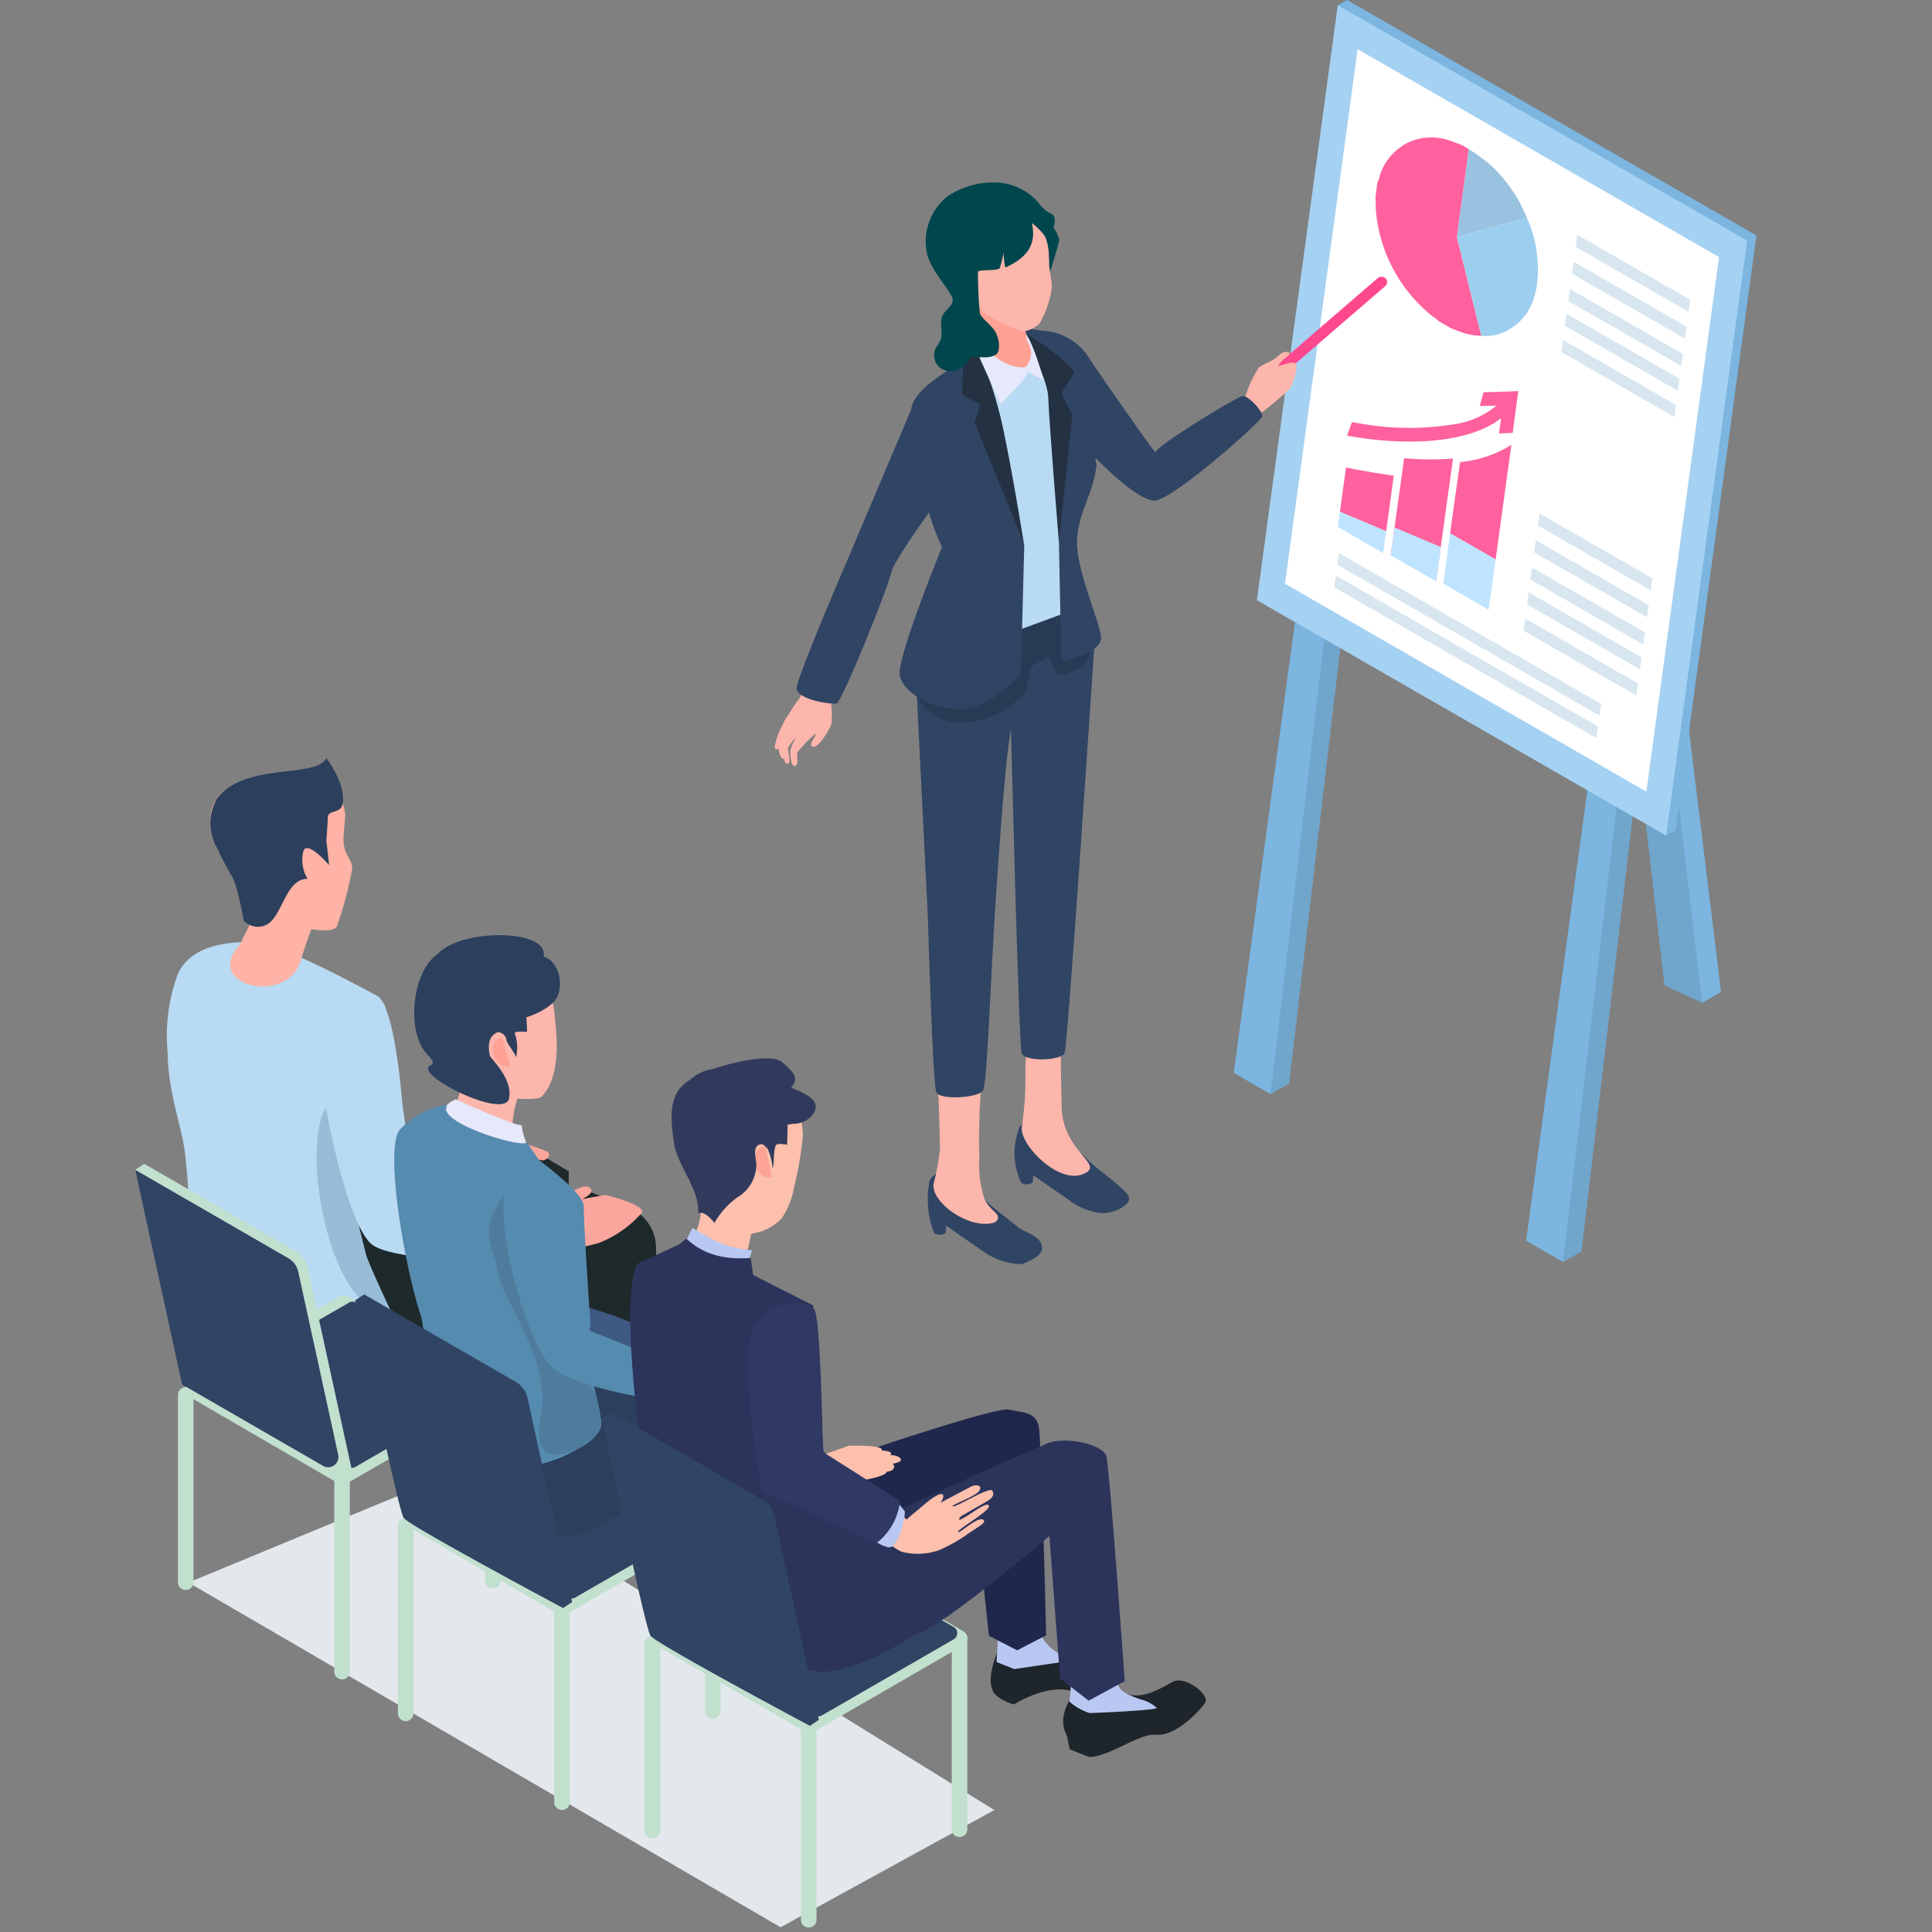 <?xml version="1.0" encoding="UTF-8"?> <svg xmlns="http://www.w3.org/2000/svg" xmlns:xlink="http://www.w3.org/1999/xlink" width="200" height="200" viewBox="0 0 200 200"><rect x="0" y="0" width="200" height="200" fill="#808080" stroke="none"/><defs><clipPath id="clip-path"><rect id="長方形_2279" data-name="長方形 2279" width="200" height="200" transform="translate(952 407)" fill="#fff" stroke="#707070" stroke-width="1"></rect></clipPath><clipPath id="clip-path-2"><rect id="長方形_2231" data-name="長方形 2231" width="167.83" height="199.538" fill="none"></rect></clipPath><clipPath id="clip-path-4"><rect id="長方形_2226" data-name="長方形 2226" width="83.428" height="46.915" fill="none"></rect></clipPath><clipPath id="clip-path-6"><path id="パス_3262" data-name="パス 3262" d="M143.3,267.142a1.688,1.688,0,0,0,1.754,1.235l-.7-3.274c-1,.1-1.3,1.156-1.059,2.039" transform="translate(-143.225 -265.103)" fill="none"></path></clipPath><linearGradient id="linear-gradient" x1="-25.951" y1="21.952" x2="-25.768" y2="21.952" gradientUnits="objectBoundingBox"><stop offset="0" stop-color="#ed8f71"></stop><stop offset="1" stop-color="#ffa494"></stop></linearGradient></defs><g id="マスクグループ_5" data-name="マスクグループ 5" transform="translate(-952 -407)" clip-path="url(#clip-path)"><g id="グループ_1653" data-name="グループ 1653" transform="translate(966 407)"><g id="グループ_1652" data-name="グループ 1652" clip-path="url(#clip-path-2)"><g id="グループ_1645" data-name="グループ 1645"><g id="グループ_1644" data-name="グループ 1644" clip-path="url(#clip-path-2)"><g id="グループ_1643" data-name="グループ 1643" transform="translate(5.504 152.596)" style="mix-blend-mode: multiply;isolation: isolate"><g id="グループ_1642" data-name="グループ 1642"><g id="グループ_1641" data-name="グループ 1641" clip-path="url(#clip-path-4)"><path id="パス_3133" data-name="パス 3133" d="M12.3,352.193,73.6,387.88l22.127-12.135-56.26-34.78Z" transform="translate(-12.298 -340.965)" fill="#e3e8ed"></path></g></g></g></g></g><path id="パス_3134" data-name="パス 3134" d="M333.774,156.205l-8.22,60.441-3.832-2.213,7.991-58.777Z" transform="translate(-177.738 -85.994)" fill="#7bb5e0"></path><path id="パス_3135" data-name="パス 3135" d="M338.275,137.428l-4,34-4,34,1.915-1.105,8.106-68.969Z" transform="translate(-182.468 -74.78)" fill="#70a5cc"></path><path id="パス_3136" data-name="パス 3136" d="M344.055,96.457l8.22,60.441,1.964-1.134-7.309-59.7Z" transform="translate(-190.076 -53.074)" fill="#7bb5e0"></path><path id="パス_3137" data-name="パス 3137" d="M342.109,96.6l3.124,26.588,4,34-3.9-1.818L338.54,96.6Z" transform="translate(-187.029 -53.37)" fill="#70a5cc"></path><path id="パス_3138" data-name="パス 3138" d="M266.138,117.383l-8.22,60.441-3.832-2.213,7.991-58.777Z" transform="translate(-140.372 -64.546)" fill="#7bb5e0"></path><path id="パス_3139" data-name="パス 3139" d="M270.638,98.606l-4,34-4,34,1.915-1.105,8.106-68.969Z" transform="translate(-145.102 -53.332)" fill="#70a5cc"></path><path id="パス_3140" data-name="パス 3140" d="M269.985,0l-.969.533L261.609,61.6l41.4,24.908.969-.533,8.376-61.6Z" transform="translate(-144.528 0)" fill="#7bb5e0"></path><path id="パス_3141" data-name="パス 3141" d="M301.818,87.165,259.444,62.79l8.375-61.6,42.374,24.375Z" transform="translate(-143.332 -0.658)" fill="#a5d1f2"></path><path id="パス_3142" data-name="パス 3142" d="M265.939,66.713l7.524-55.334L310.874,32.9l-7.524,55.334Z" transform="translate(-146.92 -6.286)" fill="#fff"></path><g id="グループ_1647" data-name="グループ 1647"><g id="グループ_1646" data-name="グループ 1646" clip-path="url(#clip-path-2)"><path id="パス_3143" data-name="パス 3143" d="M305.728,43.526a.717.717,0,0,1,0-.158q.593-4.355,1.187-8.71a.465.465,0,0,0-.031-.271,26.76,26.76,0,0,1,2.223,1.606,14.992,14.992,0,0,1,3.84,5.533c-.533.15-1.066.3-1.6.451l-5.617,1.55" transform="translate(-168.9 -18.997)" fill="#99c2e0"></path><path id="パス_3144" data-name="パス 3144" d="M295.352,42.329c-.019-.076-.031-.151-.047-.226a.7.7,0,0,1,0-.159q.593-4.355,1.186-8.71a.46.46,0,0,0-.03-.27l-.6-.346c-.366-.138-.733-.289-1.1-.412a5.669,5.669,0,0,0-5.186.5.267.267,0,0,0-.043.046,5.728,5.728,0,0,0-2.227,3.019,2.141,2.141,0,0,1-.236.674q-.107.783-.213,1.567a9.078,9.078,0,0,1,.037,1.129,15.692,15.692,0,0,0,5.824,11.134,4.1,4.1,0,0,1,.715.564l1.2.691c.374.143.749.3,1.122.425a6.129,6.129,0,0,0,2.062.384q-1.233-5-2.466-10.007" transform="translate(-158.476 -17.574)" fill="#fe619d"></path><path id="パス_3145" data-name="パス 3145" d="M312.952,50.337a12.769,12.769,0,0,1,1.083,3.948c.384,3.908-.7,6.547-3.29,7.837a4.545,4.545,0,0,1-2.5.448q-1.233-5-2.466-10.007c-.019-.076-.031-.151-.047-.226q2.809-.775,5.618-1.551c.534-.148,1.067-.3,1.6-.451" transform="translate(-168.905 -27.809)" fill="#9ccef0"></path><path id="パス_3146" data-name="パス 3146" d="M304.471,149.964l-27.147-15.616.165-1.211,27.147,15.617Z" transform="translate(-153.21 -73.552)" fill="#d8e6f0"></path><path id="パス_3147" data-name="パス 3147" d="M305.181,144.739l-27.147-15.616.165-1.211,27.147,15.617Z" transform="translate(-153.603 -70.666)" fill="#d8e6f0"></path><path id="パス_3148" data-name="パス 3148" d="M336.111,126.729l-11.688-6.723.17-1.246,11.688,6.723Z" transform="translate(-179.23 -65.61)" fill="#d8e6f0"></path><path id="パス_3149" data-name="パス 3149" d="M335.267,132.936l-11.688-6.723.17-1.246,11.688,6.723Z" transform="translate(-178.764 -69.039)" fill="#d8e6f0"></path><path id="パス_3150" data-name="パス 3150" d="M334.408,139.25l-11.688-6.723.17-1.246L334.578,138Z" transform="translate(-178.29 -72.527)" fill="#d8e6f0"></path><path id="パス_3151" data-name="パス 3151" d="M333.627,144.994l-11.688-6.723.17-1.246,11.688,6.723Z" transform="translate(-177.858 -75.701)" fill="#d8e6f0"></path><path id="パス_3152" data-name="パス 3152" d="M332.8,151.047l-11.688-6.723.17-1.246,11.688,6.723Z" transform="translate(-177.404 -79.045)" fill="#d8e6f0"></path><path id="パス_3153" data-name="パス 3153" d="M344.873,62.288l-11.687-6.723.169-1.246,11.688,6.723Z" transform="translate(-184.071 -30.009)" fill="#d8e6f0"></path><path id="パス_3154" data-name="パス 3154" d="M344.028,68.5l-11.688-6.723.17-1.246L344.2,67.25Z" transform="translate(-183.605 -33.438)" fill="#d8e6f0"></path><path id="パス_3155" data-name="パス 3155" d="M343.17,74.81l-11.687-6.723.169-1.246,11.688,6.723Z" transform="translate(-183.131 -36.927)" fill="#d8e6f0"></path><path id="パス_3156" data-name="パス 3156" d="M342.389,80.554,330.7,73.831l.17-1.246,11.688,6.723Z" transform="translate(-182.699 -40.1)" fill="#d8e6f0"></path><path id="パス_3157" data-name="パス 3157" d="M341.566,86.607l-11.688-6.723.17-1.246,11.688,6.723Z" transform="translate(-182.244 -43.444)" fill="#d8e6f0"></path><path id="パス_3158" data-name="パス 3158" d="M307.978,126.051l-.737,5.22-4.688-2.714.708-5.2Z" transform="translate(-167.148 -68.148)" fill="#bfe4ff"></path><path id="パス_3159" data-name="パス 3159" d="M310.477,102.913l-1.625,11.845-4.717-2.7,1.032-7.367a12.172,12.172,0,0,0,5.311-1.782" transform="translate(-168.022 -56.855)" fill="#fe619d"></path><path id="パス_3160" data-name="パス 3160" d="M284.221,108.977l-.792,5.754-4.786-2.014h0l.635-4.594c1.036.247,4.366.794,4.946.855" transform="translate(-153.937 -59.733)" fill="#fe619d"></path><path id="パス_3161" data-name="パス 3161" d="M283.166,120.4l-.313,2.268-4.689-2.715.215-1.567Z" transform="translate(-153.674 -65.406)" fill="#bfe4ff"></path><path id="パス_3162" data-name="パス 3162" d="M296.858,106.02l-1.751,12.662-4.689-2.715,1.38-9.979a29.714,29.714,0,0,0,5.06.032" transform="translate(-160.444 -58.554)" fill="#fe619d"></path><path id="パス_3163" data-name="パス 3163" d="M295.576,124.039l-.488,3.561-4.713-2.709.415-2.866Z" transform="translate(-160.42 -67.413)" fill="#bfe4ff"></path><path id="パス_3164" data-name="パス 3164" d="M297.455,94.789l.579-4.312-.693.025c-1.288.046-2.752.091-2.926.085h.017l-.381,1.421c.123.01.869-.009,1.737-.037a8.941,8.941,0,0,1-4.555,1.956,28.651,28.651,0,0,1-9.387-.071c-.343-.053-.69-.111-1.032-.174l-.5,1.4c.352.064.71.124,1.065.179a33.879,33.879,0,0,0,6.868.4c3.467-.179,6.286-1.006,8.008-2.392l-.213,1.589Z" transform="translate(-154.862 -49.985)" fill="#fe619d"></path><path id="パス_3165" data-name="パス 3165" d="M192.7,276.711c-3.191-2.563-3.708-2.686-5.745-5.718-1.13-.033-2.624-.477-3.442.869l-.147,1.1a9.894,9.894,0,0,0,.619,4.341,1.009,1.009,0,0,0,1.2-.027l.046-.735,3.616,2.5a7.121,7.121,0,0,0,4.228,1.483s2.079-.7,2.093-1.611c.022-1.41-2.045-1.724-2.465-2.2" transform="translate(-101.291 -149.659)" fill="#304464"></path><path id="パス_3166" data-name="パス 3166" d="M191.014,261.112c-2.457.883-6.624-1.957-6.369-3.971a23.981,23.981,0,0,0,.657-3.56c-.084-7.1-.459-8.075-.068-9.275s3.712-.64,4.224.145-.256,3.679-.078,10.059a11.412,11.412,0,0,0,.537,4.2c.611,1.343,2.023,1.628,1.1,2.4" transform="translate(-102.002 -134.585)" fill="#fdb6ac"></path><path id="パス_3167" data-name="パス 3167" d="M210.677,263.037c-3.191-2.563-1.561-.563-3.6-3.595-1.13-.033-2.886-.077-3.167.61a9.537,9.537,0,0,0-.442,1.754,7.258,7.258,0,0,0,.638,3.942,1.01,1.01,0,0,0,1.2-.028l.046-.734,3.615,2.5a6.846,6.846,0,0,0,2.629,1.275,3.7,3.7,0,0,0,3.076-.529c.343-.249.648-.549.617-.874-.087-.892-3.814-3.259-4.612-4.325" transform="translate(-112.396 -143.322)" fill="#304464"></path><path id="パス_3168" data-name="パス 3168" d="M211.267,253.412c-2.457.883-6.265-2.915-6.233-4.8a33.426,33.426,0,0,0,.38-5.93c.033-6.34,3.712-3.374,3.712-3.374s-.113,1.076.057,7.188c.132,4.752,4.786,5.945,2.084,6.916" transform="translate(-113.273 -131.825)" fill="#fdb6ac"></path><path id="パス_3169" data-name="パス 3169" d="M182.507,188.156c.371.862,4.4.575,4.828-.163s.694-9.325,1.165-17.114c.136-2.258,1.023-16.68,1.741-20.269,0,0,.8,32.564,1.1,33.5s4.118.786,4.451,0,3.049-41.739,3.049-41.739l-.811-5.3-6.428-1.147-11.35,6.294,1.384,27.875s.5,17.2.869,18.065" transform="translate(-99.583 -75.091)" fill="#304464"></path><path id="パス_3170" data-name="パス 3170" d="M196.964,139.2c-.121-.047,1.72,3.3,1.455,5.147-.194,1.354-1.622,2.272-3.108,2.44-.4.045-1.165-1.985-1.165-1.985s-1.3.823-1.659.994c-.373.179-.563,2.757-.875,3.024-2.531,2.165-3.966,2.865-6.8,2.865-2.61,0-4.6-2.273-4.555-3.768.047-1.784,16.795-8.686,16.71-8.717" transform="translate(-99.583 -76.9)" fill="#283b54"></path><path id="パス_3171" data-name="パス 3171" d="M263.119,74.557a.6.6,0,0,1-.433-.181.534.534,0,0,1,.038-.783l10.931-9.433a.608.608,0,0,1,.827.036.534.534,0,0,1-.038.783l-10.93,9.433a.6.6,0,0,1-.394.145" transform="translate(-145.039 -35.366)" fill="#fe488e"></path><path id="パス_3172" data-name="パス 3172" d="M259.75,83.071c.384-.461,1.422-.59,2.2-1.4.39-.407,1.049-.3,1.017-.1s-.581.559-.729.69c-.4.352-.655,1.108-1.09,1.424-.256.187-1.778-.155-1.394-.616" transform="translate(-143.467 -44.967)" fill="#fdb6ac"></path><path id="パス_3173" data-name="パス 3173" d="M261.257,83.91c-.581-.172-2.32.6-2.875.827-.877.362-.537-.681-.862-.291-1.273,1.984-1.112,2.777-1.764,3.52-.545.622,1.184,1.736,1.548,1.494a41.572,41.572,0,0,0,3.429-2.845c.24-.23,1.1-2.537.524-2.706" transform="translate(-141.236 -46.343)" fill="#fdb6ac"></path><path id="パス_3174" data-name="パス 3174" d="M228.907,83.244c-.546.044-8.625,4.945-9.068,5.824-.306-.252-6.608-9.271-7.1-10.13a6.133,6.133,0,0,0-4.6-2.452c-3.4.69.254,4.824,4.019,11.582,1.159,1.369,5.723,6.009,7.584,6.009s11.109-8.221,11.178-8.736-1.47-2.141-2.016-2.1" transform="translate(-114.244 -42.255)" fill="#304464"></path><path id="パス_3175" data-name="パス 3175" d="M193.418,75.025c-1.913,1.188-4.548,4.821-4.548,4.821l5.08,27.288,8.224-3.02-1.6-7.915-.648-14.8s.254-4.287-1.713-4.989-2.886-2.572-4.8-1.384" transform="translate(-104.343 -41.235)" fill="#b8daf2"></path><path id="パス_3176" data-name="パス 3176" d="M205,75.943a11.946,11.946,0,0,1,5.422,1.552c.443.461.9,4.624,2.319,12.638-.372,3.029-1.873,4.806-2.017,7.7-.148,2.974,2.264,8.253,2.479,10.024s-4.111,2.542-4.111,2.542l-.245-12.251s.129-11.414.2-14.977c-.28-1.826-1.961-3.867-2.751-5.35-.53-.994-1.579-1.66-1.292-1.876" transform="translate(-113.227 -41.955)" fill="#304464"></path><path id="パス_3177" data-name="パス 3177" d="M178.08,84.288c.495-1.785,3.547-3.553,3.547-3.553a48.239,48.239,0,0,1,4.294-4.249s-.968,2.485-.478,3.878S189.715,98.7,189.715,98.7l-.35,13.345s-3.227,3.606-6.185,3.606-6.071-1.655-6.352-3.525S181.2,98.891,181.2,98.891c-2.266-4.813-3.617-12.818-3.122-14.6" transform="translate(-97.683 -42.255)" fill="#304464"></path><path id="パス_3178" data-name="パス 3178" d="M210.124,80.62c-.855-1.646-5.713-4.543-5.713-4.543s2.95,4.737,3.03,7.081c.09,2.627,1.108,15.062,1.108,15.062l1.383-13.213-1.146-2.246Z" transform="translate(-112.929 -42.029)" fill="#233142"></path><path id="パス_3179" data-name="パス 3179" d="M193.918,80.989a17.439,17.439,0,0,1,0-4.5,4.15,4.15,0,0,0-2.482,3.388c-.119.717-.145,3.229-.145,3.229l1.867,1.038-.574,1.868,5.072,12.437s-1.1-6.994-2.2-12.145a45.784,45.784,0,0,0-1.535-5.311" transform="translate(-105.68 -42.255)" fill="#233142"></path><path id="パス_3180" data-name="パス 3180" d="M157.638,162.679a2.132,2.132,0,0,1,.741,2.3c-.111.294-1.375,2.607-1.964,2.146-.279-.218.226-.782.311-1.025a3.594,3.594,0,0,0,0-1.943c-.173-.848.2-1.093.917-1.478" transform="translate(-86.367 -89.873)" fill="#fdb6ac"></path><path id="パス_3181" data-name="パス 3181" d="M154.322,167.713c.108.328-.529.813-.779,1.07a11.613,11.613,0,0,0-1.308,1.429c-.088.414.209,1.224-.23,1.385s-.5-1.249-.5-1.6a7.967,7.967,0,0,1,.744-1.645,5.275,5.275,0,0,1,.859-1.1.767.767,0,0,1,1.2.421c-.077.031-.129.015.012.043" transform="translate(-83.701 -92.313)" fill="#fdb6ac"></path><path id="パス_3182" data-name="パス 3182" d="M155.507,161.869c-.12-.6.026-1.769-.551-2.119a6.469,6.469,0,0,0-2.035-.537c-.427.087-.625.837-.885,1.156a15.561,15.561,0,0,0-1.077,1.625s-.2.631.158.85a6.661,6.661,0,0,0,.808.483,2.919,2.919,0,0,0,2.829-.546c.459-.417.711-.542.753-.912" transform="translate(-83.367 -87.955)" fill="#fdb6ac"></path><path id="パス_3183" data-name="パス 3183" d="M150.49,167.061a19,19,0,0,0-1.2,2.19c.066-.044.347,1.822.565,1.885.282.081.356-.143.347-.339-.015-.341-.168-1.235-.168-1.235s.182-.289.321-.506c.341-.534,1.61-1.6,1.227-2.193a.746.746,0,0,0-1.092.2" transform="translate(-82.474 -92.102)" fill="#fdb6ac"></path><path id="パス_3184" data-name="パス 3184" d="M150.121,166.937c-.518.284-1.719,2.247-1.507,2.456,0,0,.16,1.257.523,1.383s.1-1.341.1-1.341a6.571,6.571,0,0,1,.522-.97,2.608,2.608,0,0,0,.617-.954c.091-.427-.025-.62-.255-.574" transform="translate(-82.09 -92.222)" fill="#fdb6ac"></path><path id="パス_3185" data-name="パス 3185" d="M148.66,167.872c.208-.384,1.056-1.117,1.021-1.553a1.585,1.585,0,0,0-.351-.784c-.064-.048-.4.508-.425.6a8.162,8.162,0,0,1-.384.789,8.227,8.227,0,0,0-.441,1.152c-.071.309-.308.956.048.936s.345-.8.532-1.142" transform="translate(-81.729 -91.449)" fill="#fdb6ac"></path><path id="パス_3186" data-name="パス 3186" d="M157.145,123.822c-.532.157-4.171-.4-4.15-1.572s5.257-13.278,5.257-13.278L165.14,92.7c2.717-1.883,6.955,4.032,6.955,4.032s-8.813,11.523-9.3,13.525-5.119,13.405-5.652,13.562" transform="translate(-84.523 -51.01)" fill="#304464"></path><path id="パス_3187" data-name="パス 3187" d="M204.719,76.109c1.011.065,2.413,5.242,2.413,5.242a11.685,11.685,0,0,1-1.6-.794l-.308-.351c.044-.331-.49-3.3-.507-4.1" transform="translate(-113.099 -42.047)" fill="#e6e8fb"></path><path id="パス_3188" data-name="パス 3188" d="M200.908,47.656a7.216,7.216,0,0,1,3.557.92,4.242,4.242,0,0,1,2.061,2.557c-.037.393-1.1,3.789-1.1,3.789s-5.972-7.047-4.514-7.266" transform="translate(-110.867 -26.314)" fill="#00464d"></path><path id="パス_3189" data-name="パス 3189" d="M198.8,69.791a10.36,10.36,0,0,0,.13,2.474c0,.685.71,1.222.43,2.28s-.884,1.543-2.24,1.134c-.914-.275-3.74-1.661-3.542-2.077.488-2.136.386-3.022-.245-4.279-1.368-2.723,4.236-.936,5.468.468" transform="translate(-106.688 -37.514)" fill="#ffa294"></path><path id="パス_3190" data-name="パス 3190" d="M195.163,61.077a3.1,3.1,0,0,0,1.693-.831,10.06,10.06,0,0,0,1.272-3.78c-.021-.606-.272-2.08-.272-2.08s-.021-1.188-.073-1.688c-.434-4.157-4.674-5.214-8.287-3.391-4.595,2.319-2.13,4.816-.337,7.845a15.05,15.05,0,0,0,1.894,1.949,14.534,14.534,0,0,0,4.109,1.976" transform="translate(-103.237 -26.765)" fill="#fdb6ac"></path><path id="パス_3191" data-name="パス 3191" d="M189.273,63.8c-.835.113-.394,1.263.529,2.6.1.143.923.92,1.206.774.411-.212.027-1.317-.254-1.384-1.186-.283.323-2.231-1.481-1.987" transform="translate(-104.321 -35.237)" fill="#ffafa3"></path><path id="パス_3192" data-name="パス 3192" d="M194.426,77.145c-.052.765,2.37,3.7,4.967,3.5l.307.489c-.218.776-2.867,3.326-2.867,3.326L195,80.378s-1.409-2.911-.576-3.233" transform="translate(-107.267 -42.619)" fill="#e6e8fb"></path><path id="パス_3193" data-name="パス 3193" d="M188.432,55.747c.1.445,1.249,1.267,1.614,1.927.508.918.437,2.05.12,2.286-.583.433-1.223.38-2.707.245a2.234,2.234,0,0,1-2.407,1.5A1.648,1.648,0,0,1,184,59.129c.568-.8.484-1.042.414-2.374s1.369-1.606,1.193-2.493-2.223-2.858-2.649-4.733a5.948,5.948,0,0,1,2.135-5.894,8.417,8.417,0,0,1,4.972-1.431,5.941,5.941,0,0,1,4.624,2.344,3.8,3.8,0,0,0,1.062.866c1.161.38-.363,2.955-.363,2.955s.074-.667-1.573-1.978c.466,2.065-.286,3.483-2.687,4.59-.18.083-.239-1.51-.239-1.51a12.749,12.749,0,0,1-.407,1.631c-.56.273-1.56.087-2.246.3a42.923,42.923,0,0,0,.2,4.346" transform="translate(-100.998 -23.311)" fill="#00464d"></path><path id="パス_3194" data-name="パス 3194" d="M87.59,315.976c.784.487,6.017-.225,6.017-.225l4.4.368c.875.154.542,3.245.064,4-.555.88-2.065.54-3.166.878-.63.193-2.943.359-4.143.67-.563.145-1.866,1.316-2.468,1.454-2.539.58-3.208.1-3.891-.47-1.19-1-.343-5.066-.343-5.066Z" transform="translate(-46.276 -174.439)" fill="#1e292b"></path><path id="パス_3195" data-name="パス 3195" d="M90.286,296s.755,6.34.33,8.71c-.051.283,4.215,1.5,4.173,1.732-.122.667-3.848.792-3.848.792s-3.817,1.163-5.6-.669l1.111-3.722-.407-7.254c1.657,1.821,4.243.41,4.243.41" transform="translate(-47.146 -163.299)" fill="#1e292b"></path><path id="パス_3196" data-name="パス 3196" d="M108.041,327.127c.849.363,6.65-.9,8.242-1.133a3.045,3.045,0,0,1,2.953,1.4c.272.49.064.861-.34,1.635s-2.27,1.048-3.307,1.549c-.593.286-2.416,1.21-3.555,1.7-.534.229-3.016,1.464-3.59,1.691-2.422.957-2.9.26-3.666-.2-1.328-.809,0-4.735,0-4.735Z" transform="translate(-57.559 -180.081)" fill="#1e292b"></path><path id="パス_3197" data-name="パス 3197" d="M108.416,309.9s1.706,6.153,1.644,8.56c-.008.287,2.3,1.293,2.125,1.445-1.812,1.544-5.018,2.728-7.06,1.188l.535-3.847-1.5-7.109c1.913,1.549,4.256-.236,4.256-.236" transform="translate(-57.544 -171.209)" fill="#1e292b"></path><path id="パス_3198" data-name="パス 3198" d="M48.279,288.137l-.98-14.092-9.5,11.663L29.166,288.3,18.724,274.774l31.6-10.312,4.9,2.89s-.119,18.855,0,20.808c-2.764,1.106-4.707,1.79-6.945-.022" transform="translate(-10.344 -146.104)" fill="#1e292b"></path><path id="パス_3199" data-name="パス 3199" d="M63.51,299.18l-.659-11.516s-11.073,5.956-14.806,7.64-10.614,1.434-10.614,1.434L30.58,283.656a24.734,24.734,0,0,1,6.851.486l25.962-9,4.6,1.874a4.516,4.516,0,0,1,2.812,4.059c.143,5.2.434,15.578.522,17.033-1.549,2.083-5.579,2.885-7.817,1.073" transform="translate(-16.894 -152.004)" fill="#1e292b"></path><path id="パス_3200" data-name="パス 3200" d="M42.579,300.208s-6.068,3.138-11.02,3.484l-13.826-6.542a85.517,85.517,0,0,1,.847-11.722l18.781,5.358s5.047,8.369,5.219,9.423" transform="translate(-9.787 -157.687)" fill="#1e292b"></path><path id="パス_3201" data-name="パス 3201" d="M79.228,265.652c-.531.149-1.032-.6-2.207.645l-.05.053c.484.281,1.873.911,1.739,1.447-.155.619-1.609-.1-2.717-.409l-.023.024a20.719,20.719,0,0,0-3.1-.727c-1.357-.136-4.83.853-5.2.69-1.145-.5-1.314-2.708.436-2.813,1.046-.063,3.562-.087,4.456-.265s1.265-.615,2.383-.823a19.6,19.6,0,0,1,4.632,1.3c.325.253.161.736-.351.879" transform="translate(-36.906 -145.556)" fill="#faa69c"></path><path id="パス_3202" data-name="パス 3202" d="M11.769,222.4l6.972,20.046,18.927,1.148s1.925-2.6-.189-4.068l-14.909-1.449s1.54-7.46.082-14.014c-1.253-5.634-10.495-5.311-10.882-1.663" transform="translate(-6.502 -121.391)" fill="#98bcd6"></path><path id="パス_3203" data-name="パス 3203" d="M27.072,235.327a5.487,5.487,0,0,0-1.055,3.781c-.033,4.062,1.6,9.686,1.9,11.043.172.806,2.314,5.351,2.64,6.041l.044.089-7.152,3.656-13.464-9.38s-.358-7.221-.752-10.693c-.311-2.759-1.784-6.409-1.8-10.394a18.522,18.522,0,0,1,.99-8.118c1.446-3.549,6.358-3.472,8.015-3.428,2.489.068,10.4,4.329,12.658,5.538,1.911,1.022,2.646,11.514,2.646,11.514s-1.908-2.391-4.67.353" transform="translate(-4.069 -120.387)" fill="#b8daf2"></path><path id="パス_3204" data-name="パス 3204" d="M26.078,180.093c-1.639-.178-5.1-.359-6.907.971a3.644,3.644,0,0,0-1.765,3.313c-.367,3.993,4.588,6.312,4.588,6.312.916,2.388-.567,4.322-1.563,6.56-3.929,4.094,4.85,6.4,6.292,1.63.492-1.63,1.12-3.266,1.12-3.266s2.375.448,2.655-.353a37.631,37.631,0,0,0,1.563-5.848c.012-1.156-.761-1.217-.89-2.835-.059-.736.228-2.548.151-2.987-.7-3.965-3-3.255-5.243-3.5" transform="translate(-9.605 -99.426)" fill="#ffb2a6"></path><path id="パス_3205" data-name="パス 3205" d="M23.605,192.31a1.963,1.963,0,0,1-2.771-.167s-.659-3.753-1.259-4.638a29.684,29.684,0,0,1-1.41-2.679,5.149,5.149,0,0,1-.107-5.273c2.869-3.853,10.377-2.067,11.319-4.222,0,0,2.031,2.577,1.709,4.7-.176,1.168-1.582.557-1.547,1.536.008.21-.146,2.318-.146,2.318l.287,2.542s-2.3-2.689-2.673-1.433a3.816,3.816,0,0,0,.434,2.843c-2.1.016-2.479,3.176-3.837,4.47" transform="translate(-9.607 -96.863)" fill="#2c3f5c"></path><path id="パス_3206" data-name="パス 3206" d="M49.661,276.314a1.065,1.065,0,0,1-.507.1c-6.246-.341-9.425-19.662-5.44-22.077,1.262.113,1.212,2.368,1.41,4.9-.033,4.062,1.6,9.686,1.9,11.043.172.806,2.314,5.351,2.64,6.041" transform="translate(-23.176 -140.51)" fill="#98bcd6"></path><path id="パス_3207" data-name="パス 3207" d="M83.316,278.647s-.1,4.1.614,4.475c.442.234,5.316-.877,6.046-.909a34.691,34.691,0,0,0,4.009-.83,11.464,11.464,0,0,0,4.475-3.131c.451-.842-3.718-1.858-3.8-1.857l-1.755.322a24.485,24.485,0,0,0-3.611.987c-.248.082-1.437,1.058-1.674,1.138-1.344.448-4.308-.195-4.308-.195" transform="translate(-46.026 -152.697)" fill="#faa69c"></path><path id="パス_3208" data-name="パス 3208" d="M100.213,274.657c.354.533-.508.825-.852,1.124-.428.371-.1.842-.2,1.566a2.872,2.872,0,0,1-.759,1.6l-2.325-2.165s1.374-1.08,1.824-1.5c.361-.339,1.9-1.251,2.311-.626" transform="translate(-53.079 -151.619)" fill="#faa69c"></path><path id="パス_3209" data-name="パス 3209" d="M42.309,234.992c-.4,2.858,2.659,19.537,5.655,21.574S66,258.2,66,258.2c.327.187,1.272-3.285,1.272-3.285l-2.977-1.672-11.917-1.092s-1.752-14.58-3.157-20.261c-.528-2.134-6.512.247-6.91,3.106" transform="translate(-23.354 -127.654)" fill="#b8daf2"></path><path id="パス_3210" data-name="パス 3210" d="M46.835,339.626a.806.806,0,0,1,.806.806v20.217a.806.806,0,1,1-1.611,0V340.432a.806.806,0,0,1,.806-.806" transform="translate(-25.429 -187.629)" fill="#c1e0ce"></path><path id="パス_3211" data-name="パス 3211" d="M81.718,319.976a.806.806,0,0,1,.806.806v19.613a.806.806,0,0,1-1.612,0V320.782a.806.806,0,0,1,.806-.806" transform="translate(-44.701 -176.774)" fill="#c1e0ce"></path><path id="パス_3212" data-name="パス 3212" d="M10.68,320.872a.806.806,0,0,1,.806.806v19.408a.806.806,0,0,1-1.611,0V321.678a.806.806,0,0,1,.806-.806" transform="translate(-5.455 -177.269)" fill="#c1e0ce"></path><path id="パス_3213" data-name="パス 3213" d="M12.062,310.128l15.422,8.962a.837.837,0,0,0,.839,0l15.53-8.966a.837.837,0,0,0,0-1.448l-1.091-.634-14.332-8.329a.838.838,0,0,0-.839,0l-15.53,8.966a.837.837,0,0,0,0,1.448" transform="translate(-6.434 -165.517)" fill="#c1e0ce"></path><path id="パス_3214" data-name="パス 3214" d="M18.533,310.327l13.543,7.87a.735.735,0,0,0,.737,0l13.637-7.874a.735.735,0,0,0,0-1.272l-13.543-7.87a.735.735,0,0,0-.737,0l-13.637,7.874a.735.735,0,0,0,0,1.272" transform="translate(-10.037 -166.336)" fill="#304464"></path><path id="パス_3215" data-name="パス 3215" d="M22.455,301.046l-.93.623L5.783,291.42,0,269.822l.93-.623,15.7,9.063a2.55,2.55,0,0,1,1.216,1.664Z" transform="translate(0 -148.721)" fill="#c1e0ce"></path><path id="パス_3216" data-name="パス 3216" d="M19.439,301.234,4.852,292.813,0,270.592l15.853,9.153a2.139,2.139,0,0,1,1.021,1.4l4.137,18.944a1.064,1.064,0,0,1-1.572,1.149" transform="translate(0 -149.491)" fill="#304464"></path><path id="パス_3217" data-name="パス 3217" d="M128.6,354.686s1.843-2.009,2.466-1.774l.7.475c1.337,2.218,5.617.793,6.706.2s2.173.938,1.788,1.553c-.448.715-2.558,3.1-4.212,2.769-2.477-.491-5.353,1.377-5.353,1.377a4.6,4.6,0,0,1-1.7-.844c-1.093-.9-.4-3.758-.4-3.758" transform="translate(-70.923 -194.959)" fill="#568bb0"></path><path id="パス_3218" data-name="パス 3218" d="M129.485,343.582l.268-9.888,3.835-.571c-.211,0-.862,8.186-.236,8.4a10.2,10.2,0,0,1,2.515,1.415l1.365.544-6.564.969Z" transform="translate(-71.535 -184.037)" fill="#fdb6ac"></path><path id="パス_3219" data-name="パス 3219" d="M129.622,305.767c1.255.588.354,16.557.074,17.1s-1.033.843-2.145.843a1.794,1.794,0,0,1-1.762-1.528c-.117-.5-1.8-12.074-1.8-12.074a2.952,2.952,0,0,1,.743-4.754c1.227-.771,3.639-.175,4.894.413" transform="translate(-68 -168.493)" fill="#2c3f5c"></path><path id="パス_3220" data-name="パス 3220" d="M63.922,317.482S91.353,305.525,92.6,305.444s4.076.722,4.765,3.212-2.545,5.027-2.545,5.027-17,10.1-19.44,11.833c-2.214,1.57-11.456-8.034-11.456-8.034" transform="translate(-35.314 -168.742)" fill="#2c3f5c"></path><path id="パス_3221" data-name="パス 3221" d="M97.713,369.83a.806.806,0,0,1,.806.806v20.217a.806.806,0,1,1-1.611,0V370.636a.806.806,0,0,1,.806-.806" transform="translate(-53.537 -204.316)" fill="#c1e0ce"></path><path id="パス_3222" data-name="パス 3222" d="M132.6,350.179a.806.806,0,0,1,.806.806V370.6a.806.806,0,0,1-1.611,0V350.985a.806.806,0,0,1,.806-.806" transform="translate(-72.809 -193.459)" fill="#c1e0ce"></path><path id="パス_3223" data-name="パス 3223" d="M61.557,351.075a.806.806,0,0,1,.806.806v19.408a.806.806,0,1,1-1.611,0V351.881a.806.806,0,0,1,.806-.806" transform="translate(-33.562 -193.954)" fill="#c1e0ce"></path><path id="パス_3224" data-name="パス 3224" d="M62.939,340.331l15.422,8.963a.838.838,0,0,0,.839,0l15.53-8.966a.837.837,0,0,0,0-1.449l-1.091-.634L79.31,329.917a.837.837,0,0,0-.839,0l-15.53,8.966a.837.837,0,0,0,0,1.448" transform="translate(-34.541 -182.203)" fill="#c1e0ce"></path><path id="パス_3225" data-name="パス 3225" d="M69.411,340.53l13.543,7.87a.734.734,0,0,0,.737,0l13.637-7.874a.735.735,0,0,0,0-1.272l-13.543-7.87a.735.735,0,0,0-.737,0l-13.637,7.874a.735.735,0,0,0,0,1.272" transform="translate(-38.145 -183.022)" fill="#304464"></path><path id="パス_3226" data-name="パス 3226" d="M141.111,362.151a1.514,1.514,0,0,1,1.865-.692l1.586.6c1.519,2.519,4.432.623,5.668-.047s3.624,1.283,3.186,1.982c-.509.813-2.877,3.321-4.785,3.144-1.668-.154-4.466,2.131-6.5,2.158l-1.879-.745s-.246-1.323-.292-1.361c-.839-1.735.051-3.017,1.151-5.038" transform="translate(-77.139 -199.637)" fill="#568bb0"></path><path id="パス_3227" data-name="パス 3227" d="M140.941,353.991a3.865,3.865,0,0,0,.9-2.755c-.076-1.009-.9-6.593-.9-6.593s3.664-2.381,4.243-.531c.261.834.036,7.786.231,8.171a4.323,4.323,0,0,0,2.395,1.488,3.646,3.646,0,0,1,1.611.832c.236.231-6.16.513-6.488.51a5.244,5.244,0,0,1-1.992-1.123" transform="translate(-77.864 -189.719)" fill="#fdb6ac"></path><path id="パス_3228" data-name="パス 3228" d="M141.185,309.318c1.255.588,1.27,16.356.99,16.9a3.543,3.543,0,0,1-2.7,1.092,2.975,2.975,0,0,1-2.012-.963c-.419-.293-1.918-12.687-1.918-12.687a2.953,2.953,0,0,1,.743-4.754c1.227-.771,3.639-.174,4.894.413" transform="translate(-74.389 -170.455)" fill="#2c3f5c"></path><path id="パス_3229" data-name="パス 3229" d="M73.353,313.591c-1.169,2.555-2.425,8.61-1.724,11.624.71,3.056,7.985,6.272,12.066,6.959s11.732-7.187,11.732-7.187l-1.707-8.1a68.611,68.611,0,0,1-7.729-1.59c-6.135-1.785-12.2-1.335-12.638-1.705" transform="translate(-39.461 -173.246)" fill="#2c3f5c"></path><path id="パス_3230" data-name="パス 3230" d="M73.752,321.033S101.182,309.076,102.427,309s4.076.722,4.765,3.212-2.545,5.028-2.545,5.028-17,10.1-19.44,11.832c-2.214,1.57-7.425,2.777-10.568,1.183-4.574-2.32-.887-9.218-.887-9.218" transform="translate(-39.969 -170.704)" fill="#2c3f5c"></path><path id="パス_3231" data-name="パス 3231" d="M114.152,304.031l-5.929,1.469c-.371.135.6,2.885,1.949,1.734a8.367,8.367,0,0,0,2.311.937c.366.064.661-.321,1.544-.466,1.661-.273,4.16-.454,4.393-.513.356-.091.64-.588.176-.772a12.421,12.421,0,0,0-2.854.211s3.921-.031,3.9-.515-1.027-.681-1.369-.617a26.386,26.386,0,0,1-3.133-.012c-.2.034,3.638.444,3.506-.178s-3.67-.524-3.67-.524,2.708.585,2.72.027-3.539-.781-3.539-.781" transform="translate(-59.745 -167.965)" fill="#fdb6ac"></path><path id="パス_3232" data-name="パス 3232" d="M68.8,259.281c1.91,3.939,5.178,8.795,4.8,16.954,0,0,12.512,3.064,13.613,4.208s-.685,2.78-.685,2.78-12.144-1.16-14.344-2.35c-1.04-.563-8.847-17.553-7.888-20.086Z" transform="translate(-35.48 -143.242)" fill="#3e5982"></path><path id="パス_3233" data-name="パス 3233" d="M62.637,277.341c-1.589-4.725-3.788-17.187-2.156-19.175a8.846,8.846,0,0,1,2.71-1.961,5.789,5.789,0,0,1,3.574-.5s12.763,8.022,12.763,10.393.693,12.134.693,12.134c-.644,3.789.512,6.392,1.118,10.127.146.9-2.32,3.856-7.457,4.635s-7.4-.654-8.8-2.716-1.94-11.442-2.444-12.941" transform="translate(-33.095 -141.217)" fill="#568bb0"></path><path id="パス_3234" data-name="パス 3234" d="M77.533,220.795c-1.628-1.6-6.083-1.941-8.122-.916a8.279,8.279,0,0,0-3.6,4.7,6.189,6.189,0,0,0,.865,5.192,21.234,21.234,0,0,0,3.33,2.611,7.212,7.212,0,0,1-.867,3.706c1.4,1.8,5.393,3.38,6.54,3.195-.93-1.119.114-4.384.114-4.384s2.2.109,2.5-.2c1.959-1.992,1.606-6.036,1.467-7.466-.22-2.271-.493-4.732-2.234-6.442" transform="translate(-36.241 -121.152)" fill="#fdb6ac"></path><path id="パス_3235" data-name="パス 3235" d="M83.664,239.992c-.919.16-1.119,1.154-.839,1.952a1.56,1.56,0,0,0,1.7,1.02Z" transform="translate(-45.693 -132.586)" fill="#ffa294"></path><path id="パス_3236" data-name="パス 3236" d="M72.848,254.276s5.667,2.585,6.662,2.659a.209.209,0,0,1,.2.195c.087.894.607,1.928.446,1.9a11.572,11.572,0,0,1-8.321-3.289,3.062,3.062,0,0,1,.095-.816c.076-.275.921-.652.921-.652" transform="translate(-39.677 -140.477)" fill="#e6e8fb"></path><path id="パス_3237" data-name="パス 3237" d="M70.1,256.154c-.188,1.89,8.059,4.222,8.389,3.625,0,0,2.388,3.23,2.1,3.664-1.211,1.8-11.55-2.669-11.876-6.9a6.926,6.926,0,0,0,1.391-.393" transform="translate(-37.959 -141.515)" fill="#568bb0"></path><path id="パス_3238" data-name="パス 3238" d="M79.39,222.568c.573-1.432.051-3.556-1.473-4.048.641-2.831-8.547-2.99-11.02-.2-2.488,1.649-3.343,7.929-.958,10.408.586.61.659.853.243,1.073-1.766.937,7.693,5.64,8.159,3.418.432-2.059-1.9-4.109-1.976-4.424-.241-1.059-.116-1.924.61-2.357.447-.266,1.045.213,1.108.729.044.364.979,1.5.982,1.8a4.4,4.4,0,0,0-.117-2.463c-.13-.32,1.26-.177,1.26-.177s-.013-.952-.077-1.507c0,0,2.685-.818,3.258-2.25" transform="translate(-35.649 -119.502)" fill="#2c3f5c"></path><path id="パス_3239" data-name="パス 3239" d="M91.6,281.421a5.949,5.949,0,0,0-1.163-3.217c-.817-.911-4.857-5.9-7.319-2.41s-.789,4.863-.395,7.611,5.614,9.072,4.469,14.87c-.248,1.255-.49,2.739.4,3.658.93.959,5.036-.279,5.85-2.571-.263-3.931-1.232-3.931-1.232-4.728,0-1.207-.047-7.772-.142-8.974q-.167-2.127-.47-4.24" transform="translate(-45.19 -151.689)" fill="#4f7c9c"></path><path id="パス_3240" data-name="パス 3240" d="M127.864,317.676a6.06,6.06,0,0,1-3.6-.223c-.745-.362-3.277-1.366-3.277-1.366a11.427,11.427,0,0,1,1.331-2.651l2.694,1.156s6.771-2.637,7.193-2.843c.874-.427,1.239-.027.68.28-.934.512-2.32,1.31-3.038,1.732-.217.128.132.275.132.275s3.707-2.345,4.035-1.9c.254.344-.37.642-.823.883a24.242,24.242,0,0,0-2.562,1.659c1.051-.39,2.956-1.612,3.017-1.018.05.486-3.231,2.025-3.231,2.025s2.339-.958,2.589-.7-.752.662-1.7,1.2a18.771,18.771,0,0,1-3.432,1.489" transform="translate(-66.838 -172.126)" fill="#fdb6ac"></path><path id="パス_3241" data-name="パス 3241" d="M128.856,314.7c.778-.354.794-.9,1.469-1.472.347-.3,1.092-.745,1.544-1.078.527-.389,1.766-1.306,1.975-.906.255.49-1.314,1.856-1.585,2.2-.328.411-.33,1.2-.8,1.366s-2.372.755-2.6-.106" transform="translate(-71.188 -171.894)" fill="#fdb6ac"></path><path id="パス_3242" data-name="パス 3242" d="M92.949,274.683c.722,1.172,1.122,12.119,1.122,12.119l10.384,4.176a5.681,5.681,0,0,1-.291,3.449s-11.417-1.28-14.1-3.98-6.365-16.183-4.291-19.6,6.456,2.662,7.178,3.833" transform="translate(-47.049 -149.065)" fill="#568bb0"></path><path id="パス_3243" data-name="パス 3243" d="M73.333,331.249l-4.612-21.12a2.55,2.55,0,0,0-1.216-1.664l-15.7-9.063-.93.623s4.41,21.675,5.033,22.525S72.4,331.872,72.4,331.872Z" transform="translate(-28.108 -165.407)" fill="#304464"></path><path id="パス_3244" data-name="パス 3244" d="M198.931,379.655a1.417,1.417,0,0,1,1.745-.648l.741.5c1.422,2.357,5.97.842,7.127.215s2.309,1,1.9,1.65c-.477.76-2.719,3.291-4.476,2.942-2.632-.522-5.688,1.463-5.688,1.463a4.876,4.876,0,0,1-1.8-.9c-1.162-.951-.472-3.526.456-5.23" transform="translate(-109.311 -209.335)" fill="#1e252b"></path><path id="パス_3245" data-name="パス 3245" d="M199.229,380.192l.2-3.435,4.307.168a3.574,3.574,0,0,0,.158.633,4.931,4.931,0,0,0,2.09,1.934l1.294.516-6.224.918Z" transform="translate(-110.066 -208.143)" fill="#b8c8f2"></path><path id="パス_3246" data-name="パス 3246" d="M149.745,343.22c1.8,1.932,19.408-8.186,19.408-8.186l1.531,14.422,2.921,1.5,3-1.559s-.474-20.085-.755-21.558-1.4-1.489-3.167-1.808-22.766,7.008-22.766,7.008-1.977,8.246-.172,10.179" transform="translate(-82.308 -180.114)" fill="#20274d"></path><path id="パス_3247" data-name="パス 3247" d="M154.786,397.08a.806.806,0,0,1,.806.806V418.1a.806.806,0,0,1-1.612,0V397.886a.806.806,0,0,1,.806-.806" transform="translate(-85.068 -219.37)" fill="#c1e0ce"></path><path id="パス_3248" data-name="パス 3248" d="M189.67,377.43a.806.806,0,0,1,.806.806v19.613a.806.806,0,1,1-1.611,0V378.236a.806.806,0,0,1,.806-.806" transform="translate(-104.34 -208.515)" fill="#c1e0ce"></path><path id="パス_3249" data-name="パス 3249" d="M118.631,378.326a.806.806,0,0,1,.806.806v19.408a.806.806,0,0,1-1.611,0V379.132a.806.806,0,0,1,.806-.806" transform="translate(-65.093 -209.009)" fill="#c1e0ce"></path><path id="パス_3250" data-name="パス 3250" d="M120.013,367.582l15.422,8.963a.838.838,0,0,0,.839,0l15.53-8.966a.837.837,0,0,0,0-1.449l-1.091-.634-14.332-8.329a.838.838,0,0,0-.839,0l-15.53,8.966a.837.837,0,0,0,0,1.448" transform="translate(-66.072 -197.258)" fill="#c1e0ce"></path><path id="パス_3251" data-name="パス 3251" d="M126.484,367.781l13.543,7.87a.735.735,0,0,0,.737,0l13.637-7.874a.735.735,0,0,0,0-1.272l-13.543-7.87a.735.735,0,0,0-.737,0l-13.637,7.874a.735.735,0,0,0,0,1.272" transform="translate(-69.675 -198.077)" fill="#304464"></path><path id="パス_3252" data-name="パス 3252" d="M216.224,388.333a1.617,1.617,0,0,1,1.99-.739l1.693.639c1.621,2.689,4.729.665,6.049-.051s3.868,1.369,3.4,2.115c-.543.867-3.071,3.544-5.106,3.356-1.779-.165-4.765,2.274-6.938,2.3l-2.005-.8s-.262-1.412-.311-1.452c-.9-1.851.055-3.22,1.228-5.376" transform="translate(-118.581 -214.072)" fill="#1e252b"></path><path id="パス_3253" data-name="パス 3253" d="M216.042,385.8a11.19,11.19,0,0,0,.127-2.72c-.455-6.033,3.669-3.122,4.422-.717.64,2.043.212,2.281,2.782,3.2a3.891,3.891,0,0,1,1.719.888c.252.247-6.573.547-6.923.544a5.6,5.6,0,0,1-2.126-1.2" transform="translate(-119.354 -209.66)" fill="#b8c8f2"></path><path id="パス_3254" data-name="パス 3254" d="M214.819,334.888c.373,1.849,1.889,23.235,1.889,23.235l-3.739,2.022-2.956-2.294-1.15-15.383c-1.838-1.653-2.844-3.7-1.135-6.673-1.516-3.8,6.718-2.755,7.091-.906" transform="translate(-114.276 -184.091)" fill="#2c345c"></path><path id="パス_3255" data-name="パス 3255" d="M125.912,343.929c-1.035,2.26-1.345,9.978-.725,12.644.628,2.7,10.632,5.839,14.243,6.447s10.308-3.807,10.308-3.807l-5.055-9.582a11.6,11.6,0,0,0-4.867-3.089c-5.427-1.578-13.52-2.286-13.9-2.613" transform="translate(-68.985 -190.007)" fill="#2c345c"></path><path id="パス_3256" data-name="パス 3256" d="M151.91,345.732s25.416-11.865,26.87-12.122c0,0,2.753.2,3.362,2.4s-1.412,5.443-1.412,5.443-13.474,11.619-16.081,12.06c-1.514.257-6.631,1.482-9.411.072-4.047-2.053-3.327-7.853-3.327-7.853" transform="translate(-83.897 -184.306)" fill="#2c345c"></path><path id="パス_3257" data-name="パス 3257" d="M120.507,293.812c1.69,3.485,4.581,7.78,4.247,15,0,0,10.406,2.775,11.057,4.014s-.389,3.639-.389,3.639-13.027-2.276-14.974-3.329c-.92-.5-4.773-15.75-3.925-17.99Z" transform="translate(-64.308 -162.319)" fill="#2c3640"></path><path id="パス_3258" data-name="パス 3258" d="M158.2,334.4l-5.492,1.954c-.341.163.845,2.683,2.014,1.463a7.992,7.992,0,0,0,2.283.672c.353.026.6-.367,1.423-.589,1.552-.416,3.908-.823,4.123-.9.33-.12.552-.618.094-.75a11.844,11.844,0,0,0-2.691.47s3.721-.4,3.651-.857-1.04-.55-1.358-.457a25.005,25.005,0,0,1-2.977.285c-.188.051,3.5.078,3.312-.5s-3.535-.152-3.535-.152,2.627.3,2.586-.23-3.435-.408-3.435-.408" transform="translate(-84.334 -184.735)" fill="#fdc0ac"></path><path id="パス_3259" data-name="パス 3259" d="M163.584,341.013c.584-.256.895.006,1.549-.085.337-.046.957-.237,1.366-.321.478-.1,1.726-.423,1.608-.738-.145-.386-1.808-.1-2.13-.12-.392-.022-.833-.415-1.159-.234s-1.6.943-1.234,1.5" transform="translate(-90.337 -187.542)" fill="#fdc0ac"></path><path id="パス_3260" data-name="パス 3260" d="M115.975,313.942c0-4.137-2.762-20.035-.781-24.5l5.088-2.348,13.144,6.651,1.173,16.666c-.57,3.352.453,5.654.989,8.959.129.8-.762,6.714-5.306,7.4s-11.808-6.211-11.808-6.211-2.5-5.223-2.5-6.622" transform="translate(-63.245 -158.608)" fill="#2c345c"></path><path id="パス_3261" data-name="パス 3261" d="M135.884,248.619c-1.612-1.436-5.127-1.064-7.12-.238a5.533,5.533,0,0,0-3.188,3.554,12.22,12.22,0,0,0,.363,4.884,17.741,17.741,0,0,0,.682,2.221s2.134,1.481.832,5.051c-.442,1.212,4.916,2.573,5.288,2.015l.329-1.584a5.2,5.2,0,0,0,3.126-1.548,8.1,8.1,0,0,0,1.293-3.186,37.8,37.8,0,0,0,.929-5.4,8.018,8.018,0,0,0-2.534-5.769" transform="translate(-69.302 -136.817)" fill="#fdc0ac"></path></g></g><g id="グループ_1649" data-name="グループ 1649" transform="translate(64.099 118.645)"><g id="グループ_1648" data-name="グループ 1648" clip-path="url(#clip-path-6)"><rect id="長方形_2229" data-name="長方形 2229" width="2.455" height="3.691" transform="matrix(0.99, -0.14, 0.14, 0.99, -0.637, 0.067)" fill="url(#linear-gradient)"></rect></g></g><g id="グループ_1651" data-name="グループ 1651"><g id="グループ_1650" data-name="グループ 1650" clip-path="url(#clip-path-2)"><path id="パス_3263" data-name="パス 3263" d="M136.627,251.621c0-.014.009-.026.012-.04a2.493,2.493,0,0,0,2.21-1.226c.623-1.276-1.043-1.954-2.41-2.509.712-.915.552-1.362-.9-2.617s-7.253.685-7.253.685a4.336,4.336,0,0,0-2.29,1.109c-2.4,1.347-2.02,4.125-1.686,6.541.318,2.3,2.752,4.985,2.491,7.293.689-.378,1.694.981,1.7.979a8.4,8.4,0,0,1,2.342-2.625,3.978,3.978,0,0,0,1.979-3.085c.091-.774-.448-2.01.248-2.358.428-.214.648.087.96.45a6.545,6.545,0,0,1,.5,1.965c.149-.349.06-1.759.317-2.361.125-.293,1.169-.077,1.169-.077s.067-1.557.046-2.07l.549-.086.023.035" transform="translate(-68.539 -135.245)" fill="#313a5d"></path><path id="パス_3264" data-name="パス 3264" d="M128.106,284.007c.3.241,2.21,1.276,2.544,1.463a11.461,11.461,0,0,0,3.614.859c-.007-.022-.393,1.446-.542,1.407,0,0-2.4-.516-3.48-.846a5.885,5.885,0,0,1-1.772-.817c-.174-.13-1.024-.685-1.024-.685a8.152,8.152,0,0,1,.659-1.382" transform="translate(-70.409 -156.902)" fill="#b8c8f2"></path><path id="パス_3265" data-name="パス 3265" d="M126.416,286.485c1.7,1.591,3.741,2.205,6.671,2.017,0,0,.227,1.488.3,2.187l-7.815-3.474Z" transform="translate(-69.374 -158.271)" fill="#2c345c"></path><path id="パス_3266" data-name="パス 3266" d="M177.76,350.292a6.6,6.6,0,0,1-3.878.121,14.272,14.272,0,0,1-2.615-1.9,18.3,18.3,0,0,1,1.813-2.624l1.476,1.286s6.113-3.234,6.552-3.469,1.216-.239.922.367-2.973,1.51-2.794,1.658c.247.206,3.839-2.114,4.116-1.6s-.173.845-.576,1.086c-.333.2-2.37,1.359-2.6,1.508s-.456.534-.056.341c1.066-.517,2.753-1.973,2.876-1.355.1.506-3.358,2.461-3.2,2.676s2.134-1.763,2.656-1.219c.271.282-.724.772-1.67,1.437a15.313,15.313,0,0,1-3.023,1.692" transform="translate(-94.618 -189.799)" fill="#fdc0ac"></path><path id="パス_3267" data-name="パス 3267" d="M175.43,349.872c.782-.451.744-1.025,1.4-1.7.335-.346,1.073-.893,1.514-1.289.514-.462,1.932-1.615,2.191-1.216.318.49-1.4,2.148-1.65,2.532-.3.465-.225,1.3-.705,1.518s-2.417,1.033-2.744.152" transform="translate(-96.918 -190.923)" fill="#fdc0ac"></path><path id="パス_3268" data-name="パス 3268" d="M170.429,350.985s1.243.947,1.906.835,1.484-2.423,1.489-3.694l-.929-1.21Z" transform="translate(-94.155 -191.656)" fill="#b8c8f2"></path><path id="パス_3269" data-name="パス 3269" d="M148.636,302.076c.639,1.037.862,14.7.862,14.7l7.988,5.065a6.394,6.394,0,0,1-2.469,4.393l-11.867-5.45s-2.58-14.073-.745-17.093,5.592-2.651,6.231-1.614" transform="translate(-78.309 -166.469)" fill="#303864"></path><path id="パス_3270" data-name="パス 3270" d="M130.407,358.5,125.8,337.38a2.55,2.55,0,0,0-1.216-1.664l-15.7-9.063-.93.623s4.41,21.675,5.033,22.526,16.492,9.321,16.492,9.321Z" transform="translate(-59.639 -180.462)" fill="#304464"></path></g></g></g></g></g></svg> 